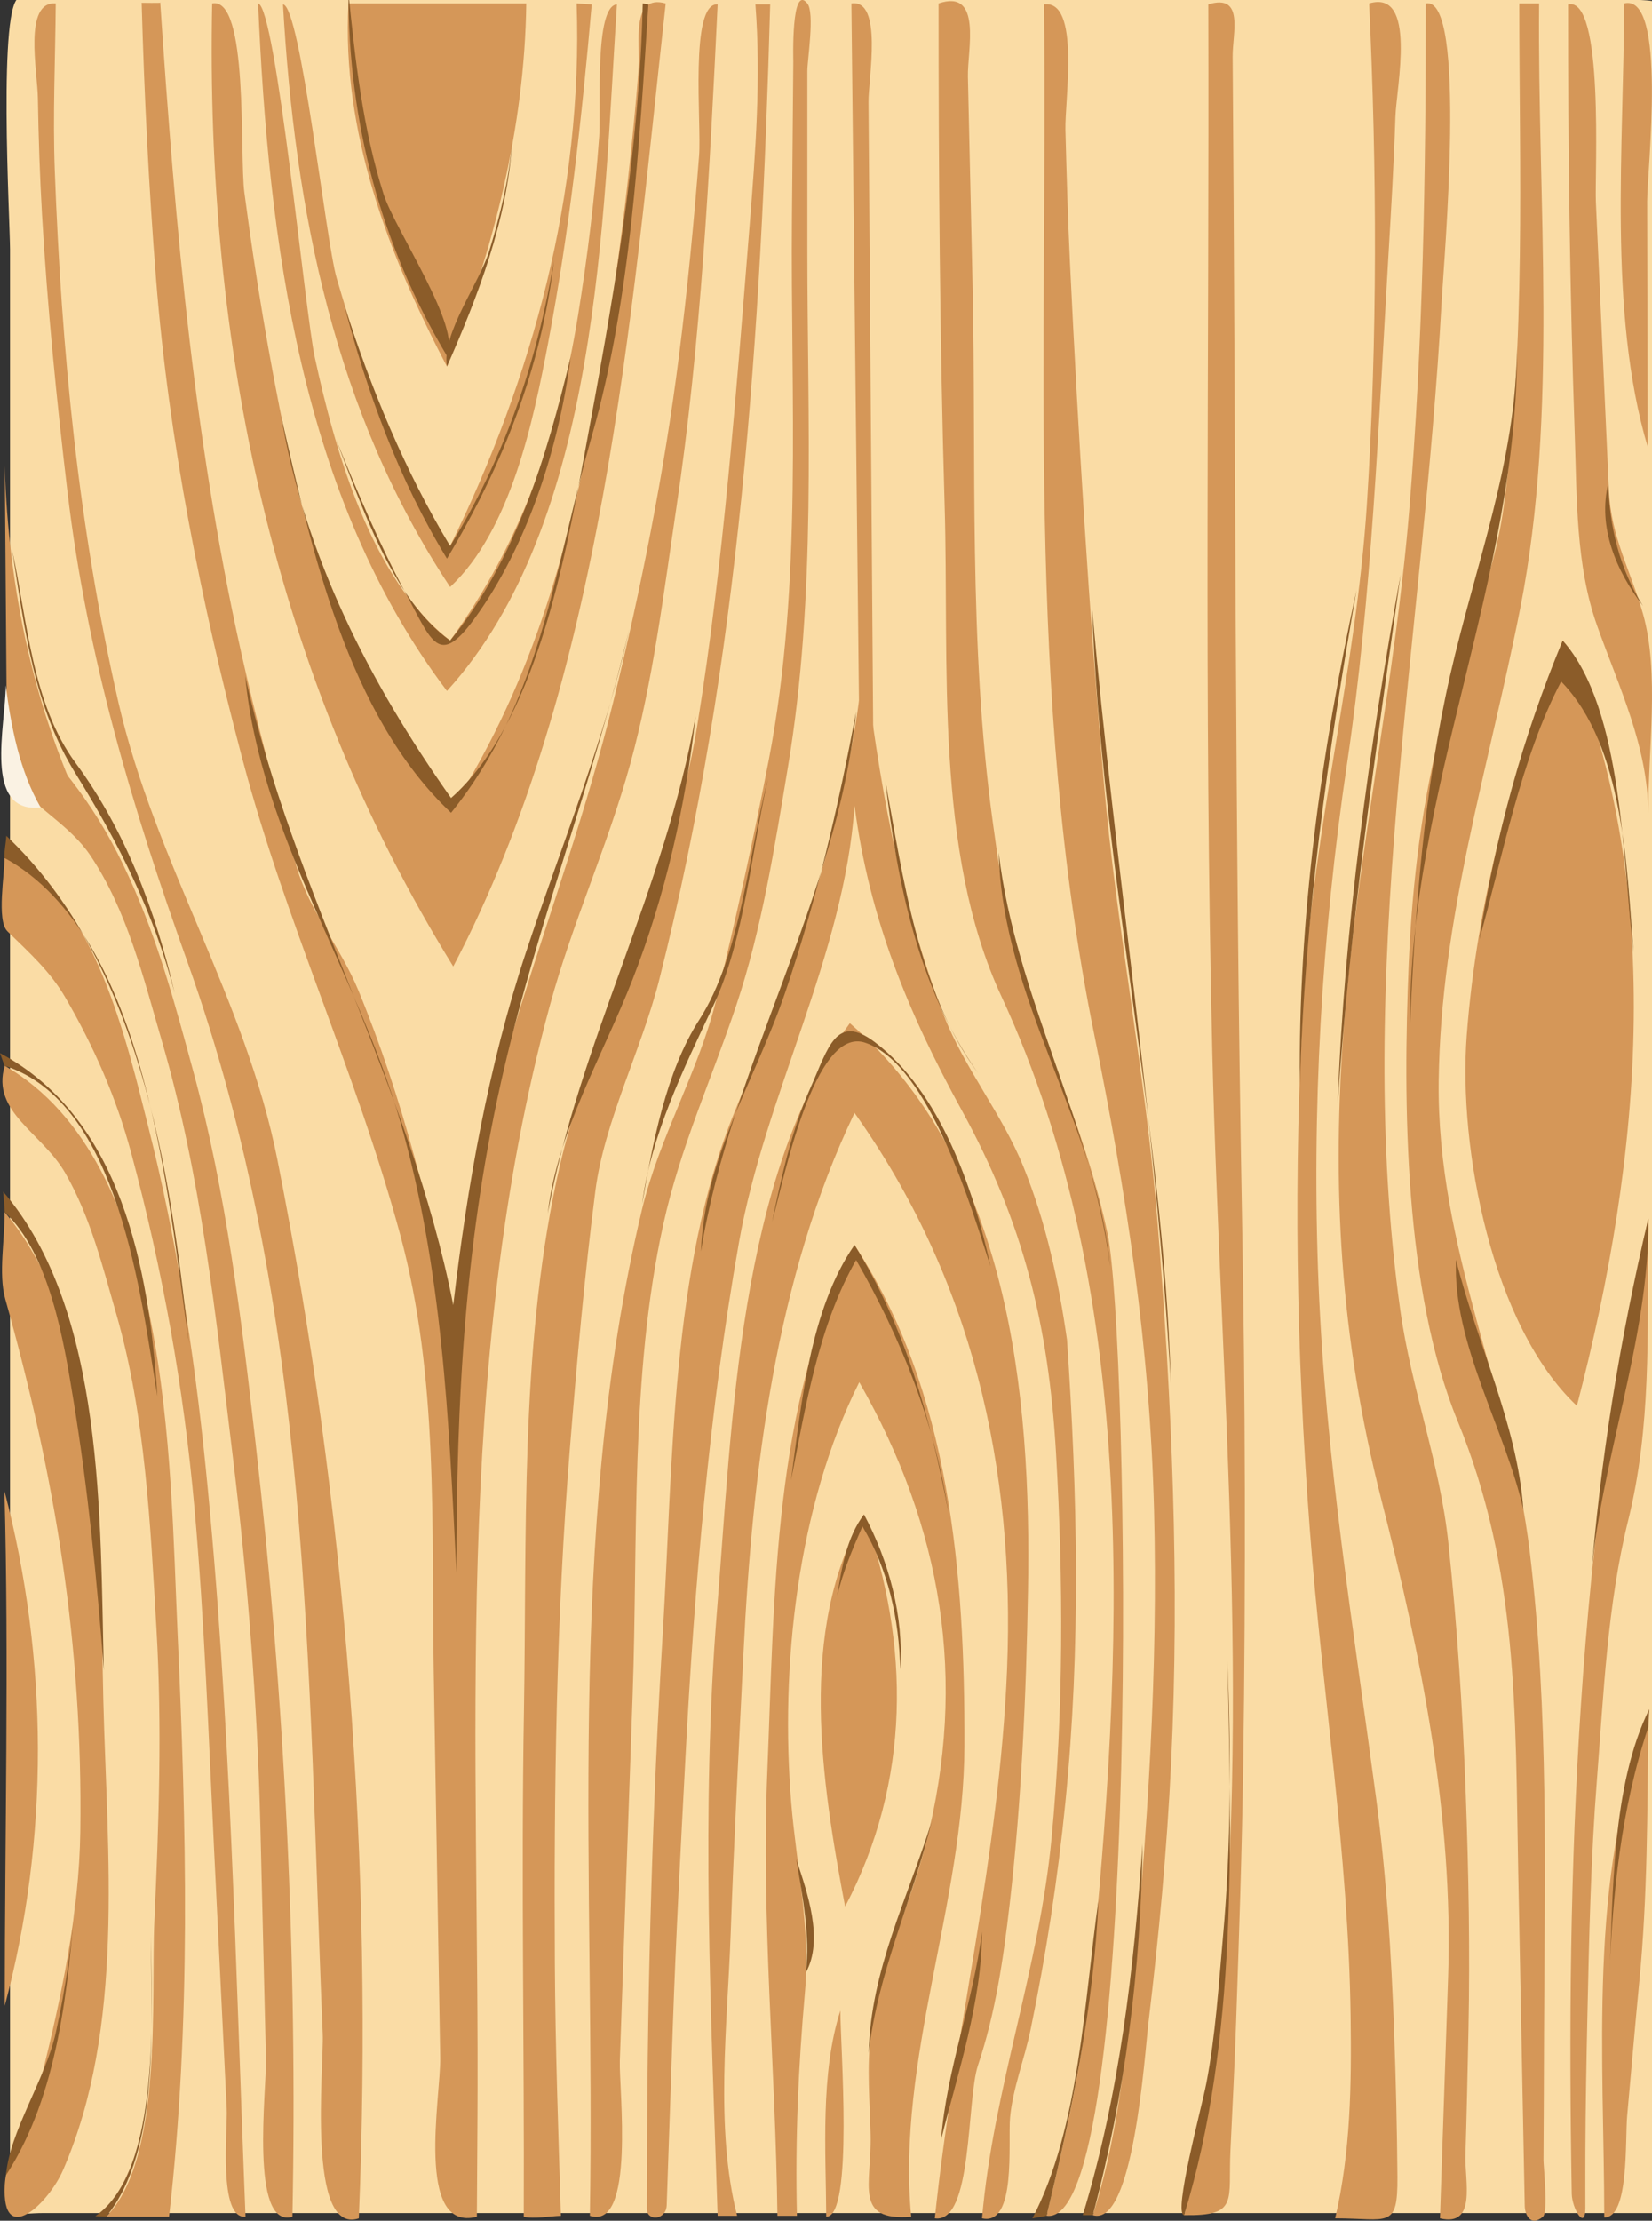 <?xml version="1.0"?><svg width="313.226" height="420.798" xmlns="http://www.w3.org/2000/svg">

 <rect width="100%" height="100%" fill="#333333" stroke="none"/>

 <g>
  <title>Layer 1</title>
  <path fill="#FADCA5" id="path3" d="m313.409,419.353c0,-139.695 0,-279.39 0,-419.085c0,-1.504 -197.204,-0.737 -212.945,-0.737c-32.214,0 -64.428,0 -96.643,0c-4.302,0 -1.921,42.753 -1.921,47.665c0,93.394 0,186.788 0,280.183c0,29.275 0,58.552 0,87.827c0,5.54 0.784,4.147 6.446,4.147c14.076,0 28.151,0 42.227,0c87.612,0 175.223,0 262.836,0"/>
  <path fill="#D59758" id="path5" d="m40.227,0.649c-1.297,64.726 11.514,127.237 45.711,182.491c28.526,-54.403 33.676,-122.478 40.282,-182.49c-6.734,-1.885 -4.785,7.773 -5.132,12.293c-0.532,6.921 -1.218,13.826 -1.99,20.724c-1.532,13.695 -3.452,27.305 -5.833,40.877c-4.883,27.835 -12.047,54.21 -27.327,78.16c-17.028,-17.64 -26.836,-46.129 -31.756,-69.666c-3.252,-15.556 -5.762,-30.81 -7.849,-46.567c-0.953,-7.19 0.877,-37.154 -6.106,-35.822"/>
  <path fill="#D59758" id="path7" d="m48.939,0.649c1.945,44.94 8.018,93.585 35.806,130.273c29.033,-31.93 29.565,-89.682 32.225,-130.094c-4.323,0.343 -2.979,19.745 -3.359,25.003c-0.824,11.375 -2.191,22.612 -4.004,33.869c-3.655,22.691 -10.75,43.066 -24.264,61.674c-14.991,-11.53 -21.853,-36.089 -25.668,-53.695c-1.82,-8.393 -7.336,-66.306 -10.736,-67.03"/>
  <path fill="#D59758" id="path9" d="m53.654,0.829c2.234,39.149 9.77,77.365 31.688,110.401c11.47,-10.694 15.77,-31.442 18.57,-46.181c4.055,-21.34 6.388,-42.592 8.283,-64.22c-0.955,-0.06 -1.909,-0.12 -2.864,-0.179c1.224,35.799 -8.331,70.973 -23.99,102.822c-10.5,-15.12 -16.358,-33.294 -21.504,-50.76c-2.087,-7.087 -6.847,-51.602 -10.183,-51.883"/>
  <path fill="#D59758" id="path11" d="m66.066,0.649c-1.302,24.391 7.565,47.622 18.679,68.807c8.781,-21.959 14.726,-45.106 15.038,-68.807c-11.239,0 -22.478,0 -33.717,0"/>
  <path fill="#D59758" id="path13" d="m30.38,0.471c2.86,42.706 6.538,85.394 16.268,127.192c2.878,12.367 6.094,24.467 9.612,36.669c2.347,8.139 8.396,15.345 11.678,23.306c8.49,20.596 13.673,41.734 18.001,63.533c2.896,-41.899 20.466,-78.002 30.316,-118.1c5.297,-21.563 9.666,-43.486 12.47,-65.518c1.615,-12.687 2.827,-25.263 3.822,-38.017c0.482,-6.177 -1.844,-29.07 3.521,-28.708c-1.528,31.79 -3.129,63.889 -7.827,95.401c-2.415,16.2 -4.396,32.732 -8.751,48.553c-4.289,15.582 -10.97,30.071 -15.211,45.665c-18.633,68.506 -13.321,140.915 -13.75,211.116c-0.038,6.163 -0.075,12.326 -0.113,18.489c-11.782,3.063 -6.828,-22.957 -6.948,-30.076c-0.41,-24.347 -0.819,-48.692 -1.229,-73.038c-0.47,-27.918 0.986,-55.794 -6.352,-82.958c-8.272,-30.623 -21.756,-59.3 -29.875,-89.97c-7.835,-29.596 -14.002,-60.538 -16.422,-91.093c-1.386,-17.507 -2.239,-34.83 -2.731,-52.386c-0.625,-0.013 4.422,0.083 3.521,-0.06"/>
  <path fill="#D59758" id="path15" d="m68.036,420.353c2.763,-67.319 -2.354,-134.58 -15.441,-200.605c-6.028,-30.414 -23.255,-56.529 -30.136,-86.633c-7.623,-33.346 -10.799,-66.642 -12.074,-100.765c-0.394,-10.537 0.099,-21.156 0.183,-31.7c-6.168,-0.451 -3.469,12.896 -3.389,17.933c0.118,7.356 0.362,14.718 0.787,22.063c1.017,17.591 2.747,35.033 4.825,52.528c3.713,31.256 12.238,59.745 22.738,89.07c23.671,66.107 22.738,133.819 25.661,203.152c0.253,5.981 -3.115,38.304 6.846,34.957"/>
  <path fill="#D59758" id="path17" d="m55.444,420.053c0.983,-48.748 -1.434,-98.052 -6.967,-146.481c-2.692,-23.566 -5.551,-47.405 -11.768,-70.337c-3.511,-12.949 -6.711,-24.898 -12.26,-37.06c-5.972,-13.09 -12.132,-20.455 -22.058,-31.074c-0.146,4.571 -1.13,10.558 0.895,13.308c3.491,4.738 10.016,7.999 13.83,13.666c6.988,10.386 10.122,23.368 13.586,35.231c7.459,25.546 10.212,52.172 13.414,78.499c2.822,23.207 4.695,46.985 5.256,70.344c0.354,14.715 0.707,29.431 1.061,44.146c0.128,5.351 -3.14,32.156 5.011,29.758"/>
  <path fill="#D59758" id="path19" d="m0.84,162.551c16.838,5.833 23.555,36.236 27.332,51.202c5.293,20.975 8.641,42.698 10.817,64.201c4.781,47.229 5.662,94.673 7.564,142.099c-5.228,0.442 -3.369,-16.445 -3.569,-20.537c-0.803,-16.463 -1.607,-32.926 -2.41,-49.39c-1.048,-21.473 -1.792,-42.972 -3.703,-64.39c-2.033,-22.776 -6.054,-45.205 -11.997,-67.269c-2.826,-10.49 -7.06,-20.132 -12.505,-29.481c-2.916,-5.005 -6.813,-8.444 -10.967,-12.516c-2.103,-2.062 -0.477,-10.996 -0.562,-13.919"/>
  <path fill="#D59758" id="path21" d="m32.051,420.053c4.221,-36.777 3.299,-73.877 1.611,-110.758c-1.486,-32.447 -1.146,-89.078 -32.762,-107.357c-2.631,8.788 7.084,12.692 11.48,20.353c4.769,8.312 7.081,17.697 9.708,26.833c5.476,19.045 6.418,39.822 7.573,59.495c1.086,18.498 0.46,36.913 -0.395,55.42c-0.664,14.364 1.743,45.007 -9.15,56.015c3.978,-0.001 7.956,-0.001 11.935,-0.001"/>
  <path fill="#D59758" id="path23" d="m0.84,229.627c19.314,22.854 18.064,64.732 18.759,92.779c0.714,28.819 4.155,61.751 -7.667,88.849c-2.717,6.229 -11.621,14.779 -11.033,2.832c0.306,-6.231 5.369,-14.117 6.917,-20.339c3.76,-15.109 7.199,-31.067 7.412,-46.713c0.479,-35.229 -4.711,-67.039 -14.227,-100.87c-1.368,-4.87 -0.013,-11.495 -0.161,-16.538"/>
  <path fill="#D59758" id="path25" d="m1.377,148.229c-0.159,-19.992 -0.318,-39.983 -0.477,-59.975c0.663,23.498 5.653,46.966 16.113,68.03c-3.304,-4.973 -9.269,-10.422 -15.636,-8.055"/>
  <path fill="#D59758" id="path27" d="m0.84,282.5c8.351,31.915 8.551,65.806 0.06,97.569c0,-32.466 0.814,-65.219 -0.06,-97.569"/>
  <path fill="#D59758" id="path29" d="m99.306,420.053c0.125,-31.92 -0.506,-63.832 0.035,-95.753c0.561,-33.07 -0.75,-68.018 6.152,-100.493c6.235,-29.334 21.835,-56.117 26.694,-86.2c5.04,-31.2 7.398,-63.266 9.931,-94.75c1.126,-13.993 2.195,-28.012 1.11,-42.028c0.935,0 1.869,0 2.804,0c-1.748,62.487 -5.695,124.132 -21.035,184.817c-3.334,13.188 -10.427,26.866 -12.114,40.013c-2.077,16.187 -3.503,32.401 -4.82,48.665c-2.631,32.489 -3.044,65.184 -2.862,97.76c0.089,15.941 0.655,31.858 1.147,47.792c-2.164,0.056 -4.937,0.641 -7.042,0.177"/>
  <path fill="#D59758" id="path31" d="m111.838,419.876c1.088,-62.513 -4.792,-129.345 9.872,-190.629c3.302,-13.802 10.857,-26.515 14.083,-39.791c3.667,-15.097 7.041,-30.251 9.981,-45.508c6.482,-33.635 4.087,-68.557 4.383,-102.645c0.085,-9.87 0.171,-19.741 0.256,-29.611c0.003,-0.365 -0.426,-14.896 2.661,-11.042c1.437,1.793 0,10.676 0,12.855c0,11.152 0,22.305 0,33.457c0,33.012 1.762,65.732 -3.67,98.345c-2.518,15.116 -4.935,30.664 -9.817,45.233c-4.689,13.994 -10.623,26.922 -13.826,41.478c-6.303,28.644 -4.783,59.825 -5.804,88.976c-0.812,23.173 -1.624,46.346 -2.436,69.519c-0.181,5.175 3.006,32.19 -5.683,29.363"/>
  <path fill="#D59758" id="path33" d="m202.307,253.856c-1.617,-11.254 -3.957,-22.119 -8.234,-32.703c-4.073,-10.08 -11.243,-18.759 -15.124,-28.76c-8.388,-21.614 -12.526,-45.346 -15.133,-68.333c-2.378,29.518 -13.387,59.385 -24.544,86.65c-12.104,29.578 -11.679,66.929 -13.591,98.466c-1.985,32.72 -2.873,65.536 -3.01,98.314c-0.016,3.68 -0.03,7.358 -0.03,11.038c0,2.455 3.669,2.204 3.768,-0.665c0.383,-11.214 0.767,-22.428 1.15,-33.642c0.584,-17.065 1.513,-34.105 2.404,-51.158c1.7,-32.533 4.479,-65.457 10.133,-97.56c4.939,-28.05 19.927,-54.321 21.931,-82.801c2.819,21.425 10.078,39 20.318,57.678c11.728,21.39 16.48,40.858 17.881,64.942c1.406,24.184 1.451,48.864 -0.843,72.997c-2.354,24.771 -11.047,47.415 -13.188,72.031c6.594,1.508 4.89,-14.396 5.321,-19.144c0.492,-5.419 2.764,-11.189 3.871,-16.543c2.952,-14.267 5.177,-28.708 6.623,-43.206c2.922,-29.282 2.307,-58.294 0.297,-87.601"/>
  <path fill="#D59758" id="path35" d="m136.067,419.876c-1.225,-38.192 -3.211,-76.794 -0.103,-114.932c2.836,-34.799 3.964,-81.994 25.166,-111.063c30.304,26.141 34.45,70.483 33.78,107.668c-0.355,19.718 -1.207,39.585 -3.465,59.185c-1.194,10.367 -2.687,20.683 -6.013,30.592c-2.2,6.556 -0.951,30.081 -8.188,29.026c3.653,-35.073 12.248,-68.558 13.697,-104.035c1.568,-38.395 -6.691,-74.16 -28.916,-105.429c-14.95,31.075 -19.377,68.022 -21.045,102.052c-0.874,17.829 -1.815,35.646 -2.441,53.485c-0.598,17.043 -3.024,36.759 1.226,53.45c-1.232,0.001 -2.465,0.001 -3.698,0.001"/>
  <path fill="#D59758" id="path37" d="m162.92,138.382c-0.496,-45.911 -0.994,-91.822 -1.491,-137.733c6.021,-0.853 3.21,14.333 3.242,18.643c0.121,16.265 0.242,32.531 0.364,48.796c0.189,25.52 0.38,51.04 0.57,76.56c-0.889,-2.076 -1.93,-4.137 -2.685,-6.266"/>
  <path fill="#D59758" id="path39" d="m177.959,0.649c0,31.739 0.215,63.489 1.15,95.215c0.878,29.752 -2.007,65.433 10.731,92.871c26.651,57.408 23.081,125.565 16.914,187.174c-1.496,14.941 -4.812,29.403 -8.327,43.966c18.254,2.54 15.63,-166.794 11.578,-186.071c-2.85,-13.556 -8.349,-27.966 -13.488,-40.818c-4.781,-11.956 -6.527,-24.501 -8.295,-37.298c-4.638,-33.585 -3.071,-68.35 -3.828,-102.16c-0.291,-13.007 -0.582,-26.014 -0.874,-39.02c-0.111,-4.997 2.806,-16.699 -5.561,-13.859"/>
  <path fill="#D59758" id="path41" d="m197.951,0.829c0.751,64.992 -3.5,131.085 9.495,195.068c6.127,30.165 10.566,59.179 11.363,90.124c0.783,30.457 -1.239,61.569 -4.245,91.876c-1.408,14.198 -2.995,28.235 -7.364,41.858c7.738,2.379 9.813,-30.347 10.555,-36.523c1.969,-16.395 3.507,-32.764 4.297,-49.261c1.649,-34.463 0.15,-68.528 -2.623,-102.887c-2.236,-27.719 -7.743,-55.116 -10.131,-82.802c-2.824,-32.749 -4.84,-65.533 -6.418,-98.364c-0.405,-8.418 -0.645,-16.854 -0.87,-25.279c-0.15,-5.607 2.88,-24.722 -4.059,-23.81"/>
  <path fill="#D59758" id="path43" d="m229.102,0.829c0.192,66.266 -0.824,132.484 0.76,198.746c1.528,63.928 7.982,129.14 -0.031,192.882c-1.188,9.449 -2.95,18.069 -5.325,27.298c10.407,0.156 8.335,-2.677 8.793,-12.31c0.385,-8.086 0.795,-16.175 1.074,-24.266c0.564,-16.343 1.119,-32.685 1.351,-49.036c0.491,-34.736 0.402,-69.439 -0.24,-104.173c-1.351,-73.063 -1.188,-146.182 -1.768,-219.256c-0.036,-4.415 2.291,-11.992 -4.614,-9.885"/>
  <path fill="#D59758" id="path45" d="m259.596,0.649c1.474,31.673 1.604,63.403 -0.438,95.049c-1.998,30.961 -10.116,61.264 -11.95,92.399c-2.011,34.152 -1.449,67.691 1.143,101.79c2.351,30.927 7.327,61.152 7.735,92.328c0.169,12.884 0.007,25.554 -2.934,38.137c10.059,0 11.883,2.172 11.807,-7.888c-0.069,-9.103 -0.294,-18.189 -0.618,-27.286c-0.528,-14.813 -1.471,-29.828 -3.432,-44.524c-4.337,-32.5 -9.549,-64.25 -10.892,-97.104c-1.35,-33.001 0.546,-66.211 5.393,-98.868c4.714,-31.759 5.942,-64.077 7.832,-96.118c0.518,-8.786 1.047,-17.578 1.33,-26.375c0.182,-5.694 4.169,-24.264 -4.976,-21.54"/>
  <path fill="#D59758" id="path47" d="m270.338,0.649c0.007,32.105 -0.509,64.313 -3.163,96.316c-2.659,32.056 -9.704,64.137 -12.286,96.492c-2.508,31.414 -0.76,60.125 6.991,90.578c7.546,29.647 13.733,59.917 12.691,90.642c-0.517,15.225 -1.032,30.45 -1.549,45.675c7.008,1.687 4.688,-7.051 4.834,-11.876c0.241,-7.99 0.416,-15.98 0.577,-23.973c0.299,-14.836 0.033,-29.647 -0.517,-44.476c-0.592,-15.966 -1.609,-31.877 -3.311,-47.763c-1.626,-15.185 -7.009,-29.005 -9.104,-44.004c-8.879,-63.561 4.433,-127.73 7.849,-191.278c0.404,-7.501 4.863,-57.867 -3.012,-56.333"/>
  <path fill="#D59758" id="path49" d="m147.405,419.876c-0.347,-28.311 -3.094,-55.986 -1.908,-84.418c1.37,-32.86 0.973,-69.812 16.529,-99.504c18.223,27.655 20.92,62.676 20.836,94.797c-0.076,29.922 -12.898,59.389 -10.095,89.302c-10.971,0.878 -7.479,-6.071 -7.698,-15.517c-0.145,-6.264 -0.751,-12.624 0.029,-18.855c1.626,-12.979 7.252,-23.876 10.444,-36.313c7.966,-31.033 3.077,-59.983 -12.622,-87.456c-11.761,23.427 -15.034,53.971 -12.888,79.815c0.978,11.769 3.659,23.698 2.613,35.509c-1.279,14.434 -1.882,27.916 -1.541,42.64c-1.232,0 -2.466,0 -3.699,0"/>
  <path fill="#D59758" id="path51" d="m163.816,286.976c-12.651,21.849 -8.012,50.884 -3.581,74.296c12.467,-23.72 12.383,-49.598 3.581,-74.296"/>
  <path fill="#D59758" id="path53" d="m156.655,420.053c-0.055,-12.428 -1.157,-27.157 2.686,-39.088c-0.03,6.418 2.546,39.089 -2.686,39.088"/>
  <path fill="#D59758" id="path55" d="m288.062,0.649c0,31.525 1.274,64.292 -2.985,95.586c-1.826,13.409 -7.804,26.616 -11.317,39.733c-4.081,15.234 -5.987,30.929 -6.658,46.644c-1.126,26.404 -0.855,61.966 9.266,86.641c11.603,28.286 10.909,55.345 11.496,85.492c0.411,21.086 0.822,42.172 1.232,63.259c0.033,1.685 1.103,4.003 3.442,2.049c1.045,-0.872 0.105,-9.589 0.114,-10.755c0.057,-7.999 0.074,-15.998 0.105,-23.997c0.12,-30.35 0.919,-61.034 -2.702,-91.194c-3.683,-30.675 -17.649,-57.476 -17.273,-89.191c0.368,-31.027 9.52,-59.513 15.462,-89.665c7.291,-36.987 3.229,-77.058 3.577,-114.601c-1.253,-0.001 -2.506,-0.001 -3.759,-0.001"/>
  <path fill="#D59758" id="path57" d="m296.296,121.375c-9.368,24.022 -16.252,49.104 -18.199,74.851c-1.619,21.413 4.811,55.042 20.885,70.162c12.344,-47.134 17.304,-99.624 -2.686,-145.013"/>
  <path fill="#D59758" id="path59" d="m297.313,0.829c-0.006,27.143 0.326,54.297 1.262,81.423c0.415,12.023 0.181,24.874 4.228,36.258c4.173,11.738 9.65,22.906 9.728,35.687c-0.097,-11.875 2.18,-26.638 -1.016,-37.894c-2.346,-8.266 -6.053,-14.39 -6.461,-23.408c-0.822,-18.188 -1.645,-36.375 -2.467,-54.563c-0.247,-5.459 1.635,-39.048 -5.274,-37.503"/>
  <path fill="#D59758" id="path61" d="m312.53,230.881c-13.567,60.465 -15.615,122.896 -14.52,184.809c0.049,2.788 2.583,7.113 2.583,2.724c0,-3.532 -0.016,-7.063 0,-10.595c0.038,-8.624 0.2,-17.241 0.386,-25.862c0.32,-14.859 0.642,-29.809 1.8,-44.63c1.275,-16.329 1.983,-33.252 5.929,-49.218c4.386,-17.746 3.623,-35.017 3.789,-53.484c0.01,-1.249 0.022,-2.496 0.033,-3.744"/>
  <path fill="#D59758" id="path63" d="m304.174,420.174c0.018,-28.947 -3.21,-65.8 8.355,-92.917c-0.195,16.139 -0.141,32.128 -1.701,48.189c-0.823,8.469 -1.531,16.95 -2.305,25.424c-0.412,4.523 0.406,19.466 -4.349,19.304"/>
  <path fill="#D59758" id="path65" d="m307.933,0.649c0.015,26.568 -3.146,58.378 4.476,84.024c-0.033,-15.505 -0.066,-31.01 -0.1,-46.516c-0.012,-5.701 3.866,-39.556 -4.376,-37.508"/>
  <path fill="#8B5C29" id="path67" d="m46.492,128.118c9.152,41.312 31.205,77.329 39.446,119.172c2.654,-22.596 6.622,-45.19 13.779,-66.813c6.863,-20.732 14.86,-39.875 19.64,-61.489c-6.609,28.183 -17.106,55.104 -23.692,83.128c-7.545,32.108 -9.13,63.059 -9.13,95.899c-1.406,-28.784 -2.658,-57.765 -10.682,-85.604c-8.222,-28.529 -26.461,-54.061 -29.361,-84.293"/>
  <path fill="#8B5C29" id="path69" d="m53.296,78.766c4.482,26.655 16.792,50.593 32.225,72.447c15.957,-14.075 21.559,-45.027 25.252,-64.886c5.237,-28.164 10.461,-56.99 11.091,-85.678c0.358,0.06 0.715,0.12 1.073,0.179c-1.729,26.695 -3.305,55.811 -10.679,81.627c-7.294,25.534 -9.416,50.049 -26.737,71.562c-19.662,-18.538 -26.489,-50.001 -32.225,-75.251"/>
  <path fill="#8B5C29" id="path71" d="m85.342,121.375c12.51,-15.284 18.277,-34.867 22.856,-53.709c-2.177,16.881 -8.186,35.847 -18.33,49.679c-6.663,9.086 -7.996,4.233 -12.832,-4.717c-5.142,-9.516 -9.275,-19.443 -13.357,-29.447c4.763,12.22 10.602,30.325 21.663,38.194"/>
  <path fill="#8B5C29" id="path73" d="m85.342,103.472c10.275,-16.661 16.51,-34.893 19.693,-54.126c-2.388,20.39 -9.811,39.006 -20.29,56.514c-9.07,-14.844 -15.107,-31.412 -19.514,-48.16c5.09,15.88 11.501,31.461 20.111,45.772"/>
  <path fill="#8B5C29" id="path75" d="m66.066,-1.351c-0.016,24.538 6.146,47.779 18.679,68.807c2.882,-5.326 -9.863,-23.928 -12.005,-30.636c-3.956,-12.393 -5.363,-25.289 -6.674,-38.171"/>
  <path fill="#8B5C29" id="path77" d="m84.745,69.456c5.871,-13.333 11.407,-27.708 12.353,-42.37c-0.604,6.95 -2.255,13.705 -4.297,20.36c-1.902,6.201 -9.14,15.864 -8.056,22.01"/>
  <path fill="#8B5C29" id="path79" d="m131.889,135.697c-1.897,17.039 -5.73,33.985 -11.976,49.96c-5.616,14.366 -14.261,28.754 -16.071,44.329c5.955,-32.498 22.252,-61.429 28.047,-94.289"/>
  <path fill="#8B5C29" id="path81" d="m145.615,147.632c-3.178,13.706 -4.405,30.31 -10.413,43.026c-5.503,11.646 -11.857,24.641 -13.457,37.537c1.99,-11.424 4.494,-25.116 10.852,-34.988c7.881,-12.236 9.309,-31.521 13.018,-45.575"/>
  <path fill="#8B5C29" id="path83" d="m162.325,134.861c-3.357,17.959 -7.555,35.95 -13.463,53.246c-5.604,16.4 -15.302,31.149 -15.958,49.04c5.614,-35.164 25.797,-66.753 29.421,-102.286"/>
  <path fill="#8B5C29" id="path85" d="m146.391,231.537c2.161,-7.786 7.979,-37.237 17.663,-33.956c12.258,4.154 20.249,31.793 23.752,42.369c-3.161,-14.532 -9.546,-33.087 -21.892,-42.444c-7.396,-5.605 -8.854,1.006 -12.244,8.609c-3.615,8.11 -5.512,16.964 -7.279,25.422"/>
  <path fill="#8B5C29" id="path87" d="m167.874,147.99c2.188,19.133 6.269,39.321 17.546,55.32c-11.231,-15.2 -14.226,-37.21 -17.546,-55.32"/>
  <path fill="#8B5C29" id="path89" d="m189.357,161.537c0.69,27.924 18.39,50.63 21.126,78.414c-3.481,-27.484 -17.96,-51.122 -21.126,-78.414"/>
  <path fill="#8B5C29" id="path91" d="m162.026,235.894c9.537,15.434 14.457,32.929 17.783,50.605c-2.582,-16.945 -8.981,-32.961 -17.484,-47.741c-7.153,12.44 -9.596,27.89 -12.354,41.773c1.978,-14.39 3.542,-32.398 12.055,-44.637"/>
  <path fill="#8B5C29" id="path93" d="m163.816,286.976c4.707,8.8 7.575,19.347 6.862,29.36c-0.174,-9.407 -2.268,-18.99 -7.161,-27.093c-1.866,4.265 -3.702,8.589 -4.773,13.129c0.805,-5.218 1.819,-11.125 5.072,-15.396"/>
  <path fill="#8B5C29" id="path95" d="m207.082,115.407c1.729,49.362 13.496,97.468 14.919,146.803c-2.78,-49.362 -10.581,-97.627 -14.919,-146.803"/>
  <path fill="#8B5C29" id="path97" d="m257.208,111.827c-5.435,30.946 -9.864,62.257 -10.741,93.691c-0.351,-31.515 4.021,-62.981 10.741,-93.691"/>
  <path fill="#8B5C29" id="path99" d="m265.565,108.842c-5.988,33.167 -10.667,66.552 -11.937,100.256c2.289,-33.521 7.281,-66.999 11.937,-100.256"/>
  <path fill="#8B5C29" id="path101" d="m287.643,65.876c0.189,43.907 -20.533,83.786 -20.288,128.304c0.942,-21.996 2.688,-44.695 7.593,-66.199c4.755,-20.847 12.471,-40.429 12.695,-62.105"/>
  <path fill="#8B5C29" id="path103" d="m296.296,121.375c-7.588,18.202 -12.779,37.231 -15.813,56.692c4.469,-15.837 7.842,-34.333 15.516,-48.934c11.966,12.304 12.432,35.388 13.725,51.321c-2.095,-16.625 -1.834,-46.08 -13.428,-59.079"/>
  <path fill="#8B5C29" id="path105" d="m304.951,91.537c-2.072,8.369 1.513,16.693 6.563,23.273c-4.379,-6.887 -6.431,-15.17 -6.563,-23.273"/>
  <path fill="#8B5C29" id="path107" d="m0.84,229.627c8.605,8.013 11.269,24.612 13.075,35.638c2.793,17.045 4.451,34.036 5.782,51.251c-0.785,-28.395 0.364,-68.004 -19.096,-90.708c-0.074,-0.803 0.449,4.899 0.239,3.819"/>
  <path fill="#8B5C29" id="path109" d="m0.84,201.938c21.867,6.891 25.917,44.147 29.003,62.66c-1.539,-24.14 -6.864,-52.832 -29.838,-65.047c-0.084,-0.208 0.976,2.742 0.835,2.387"/>
  <path fill="#8B5C29" id="path111" d="m0.84,162.551c27.241,14.923 31.036,65.004 34.97,91.901c-3.59,-33.238 -9.329,-72.157 -34.612,-96.078c-0.064,1.355 -0.434,2.936 -0.358,4.177"/>
  <path fill="#FAF2E3" id="path113" d="m7.703,153.003c-4.022,-7.038 -5.576,-15.19 -6.624,-23.155c0.041,7.444 -4.4,24.395 6.624,23.155"/>
  <path fill="#8B5C29" id="path115" d="m2.332,104.367c2.355,14.861 4.011,29.38 12.055,42.311c8.167,13.13 14.86,26.48 18.739,41.535c-3.617,-15.542 -9.298,-30.78 -18.817,-43.675c-8.189,-11.096 -9.15,-26.97 -11.977,-40.171"/>
  <path fill="#8B5C29" id="path117" d="m176.645,345.159c-4.596,14.679 -11.582,28.195 -11.934,43.861c1.692,-15.28 8.349,-29.005 11.934,-43.861"/>
  <path fill="#8B5C29" id="path119" d="m150.985,352.32c1.149,6.955 2.684,14.443 1.79,21.483c3.47,-6.21 0.28,-15.256 -1.79,-21.483"/>
  <path fill="#8B5C29" id="path121" d="m186.194,366.047c-1.66,13.375 -6.716,25.983 -7.758,39.386c3.166,-12.661 7.749,-26.251 7.758,-39.386"/>
  <path fill="#8B5C29" id="path123" d="m198.428,419.876c4.749,-19.582 8.975,-39.617 9.846,-59.797c-2.699,18.871 -3.562,43.154 -12.532,60.273c0.895,-0.159 1.791,-0.317 2.686,-0.476"/>
  <path fill="#8B5C29" id="path125" d="m207.2,419.755c6.126,-22.89 9.138,-46.763 9.431,-70.417c-1.609,23.69 -4.403,47.653 -11.339,70.417c0.635,0 1.272,0 1.908,0"/>
  <path fill="#8B5C29" id="path127" d="m224.505,419.755c10.212,-33.346 8.945,-70.583 8.237,-105.03c0.661,17.277 0.701,34.862 -0.846,52.096c-0.834,9.292 -1.406,18.793 -3.178,27.967c-0.892,4.625 -6.3,24.635 -4.213,24.967"/>
  <path fill="#8B5C29" id="path129" d="m312.53,327.257c-5.163,15.436 -6.828,31.745 -7.4,47.921c0.733,-16.018 0.359,-36.656 7.577,-51.322c-0.059,1.133 -0.119,2.267 -0.177,3.401"/>
  <path fill="#8B5C29" id="path131" d="m312.53,230.881c-5.432,23.153 -9.144,45.859 -10.98,69.522c1.655,-23.293 11.226,-46.299 10.98,-69.522"/>
  <path fill="#8B5C29" id="path133" d="m276.067,238.697c3.875,15.703 11.643,31.16 12.771,47.384c-3.436,-15.368 -13.44,-31.42 -12.771,-47.384"/>
  <path fill="#8B5C29" id="path135" d="m1.139,412.176c9.94,-15.303 11.788,-35.581 13.188,-53.292c-0.58,8.807 -1.841,17.704 -3.759,26.319c-1.943,8.73 -8.78,18.737 -9.429,26.973"/>
  <path fill="#8B5C29" id="path137" d="m20.116,420.053c10.538,-12.874 8.388,-37.65 8.533,-53.229c-0.021,13.588 2.076,44.273 -10.562,53.11c0.676,0.04 1.352,0.08 2.029,0.119"/>
 </g>
</svg>